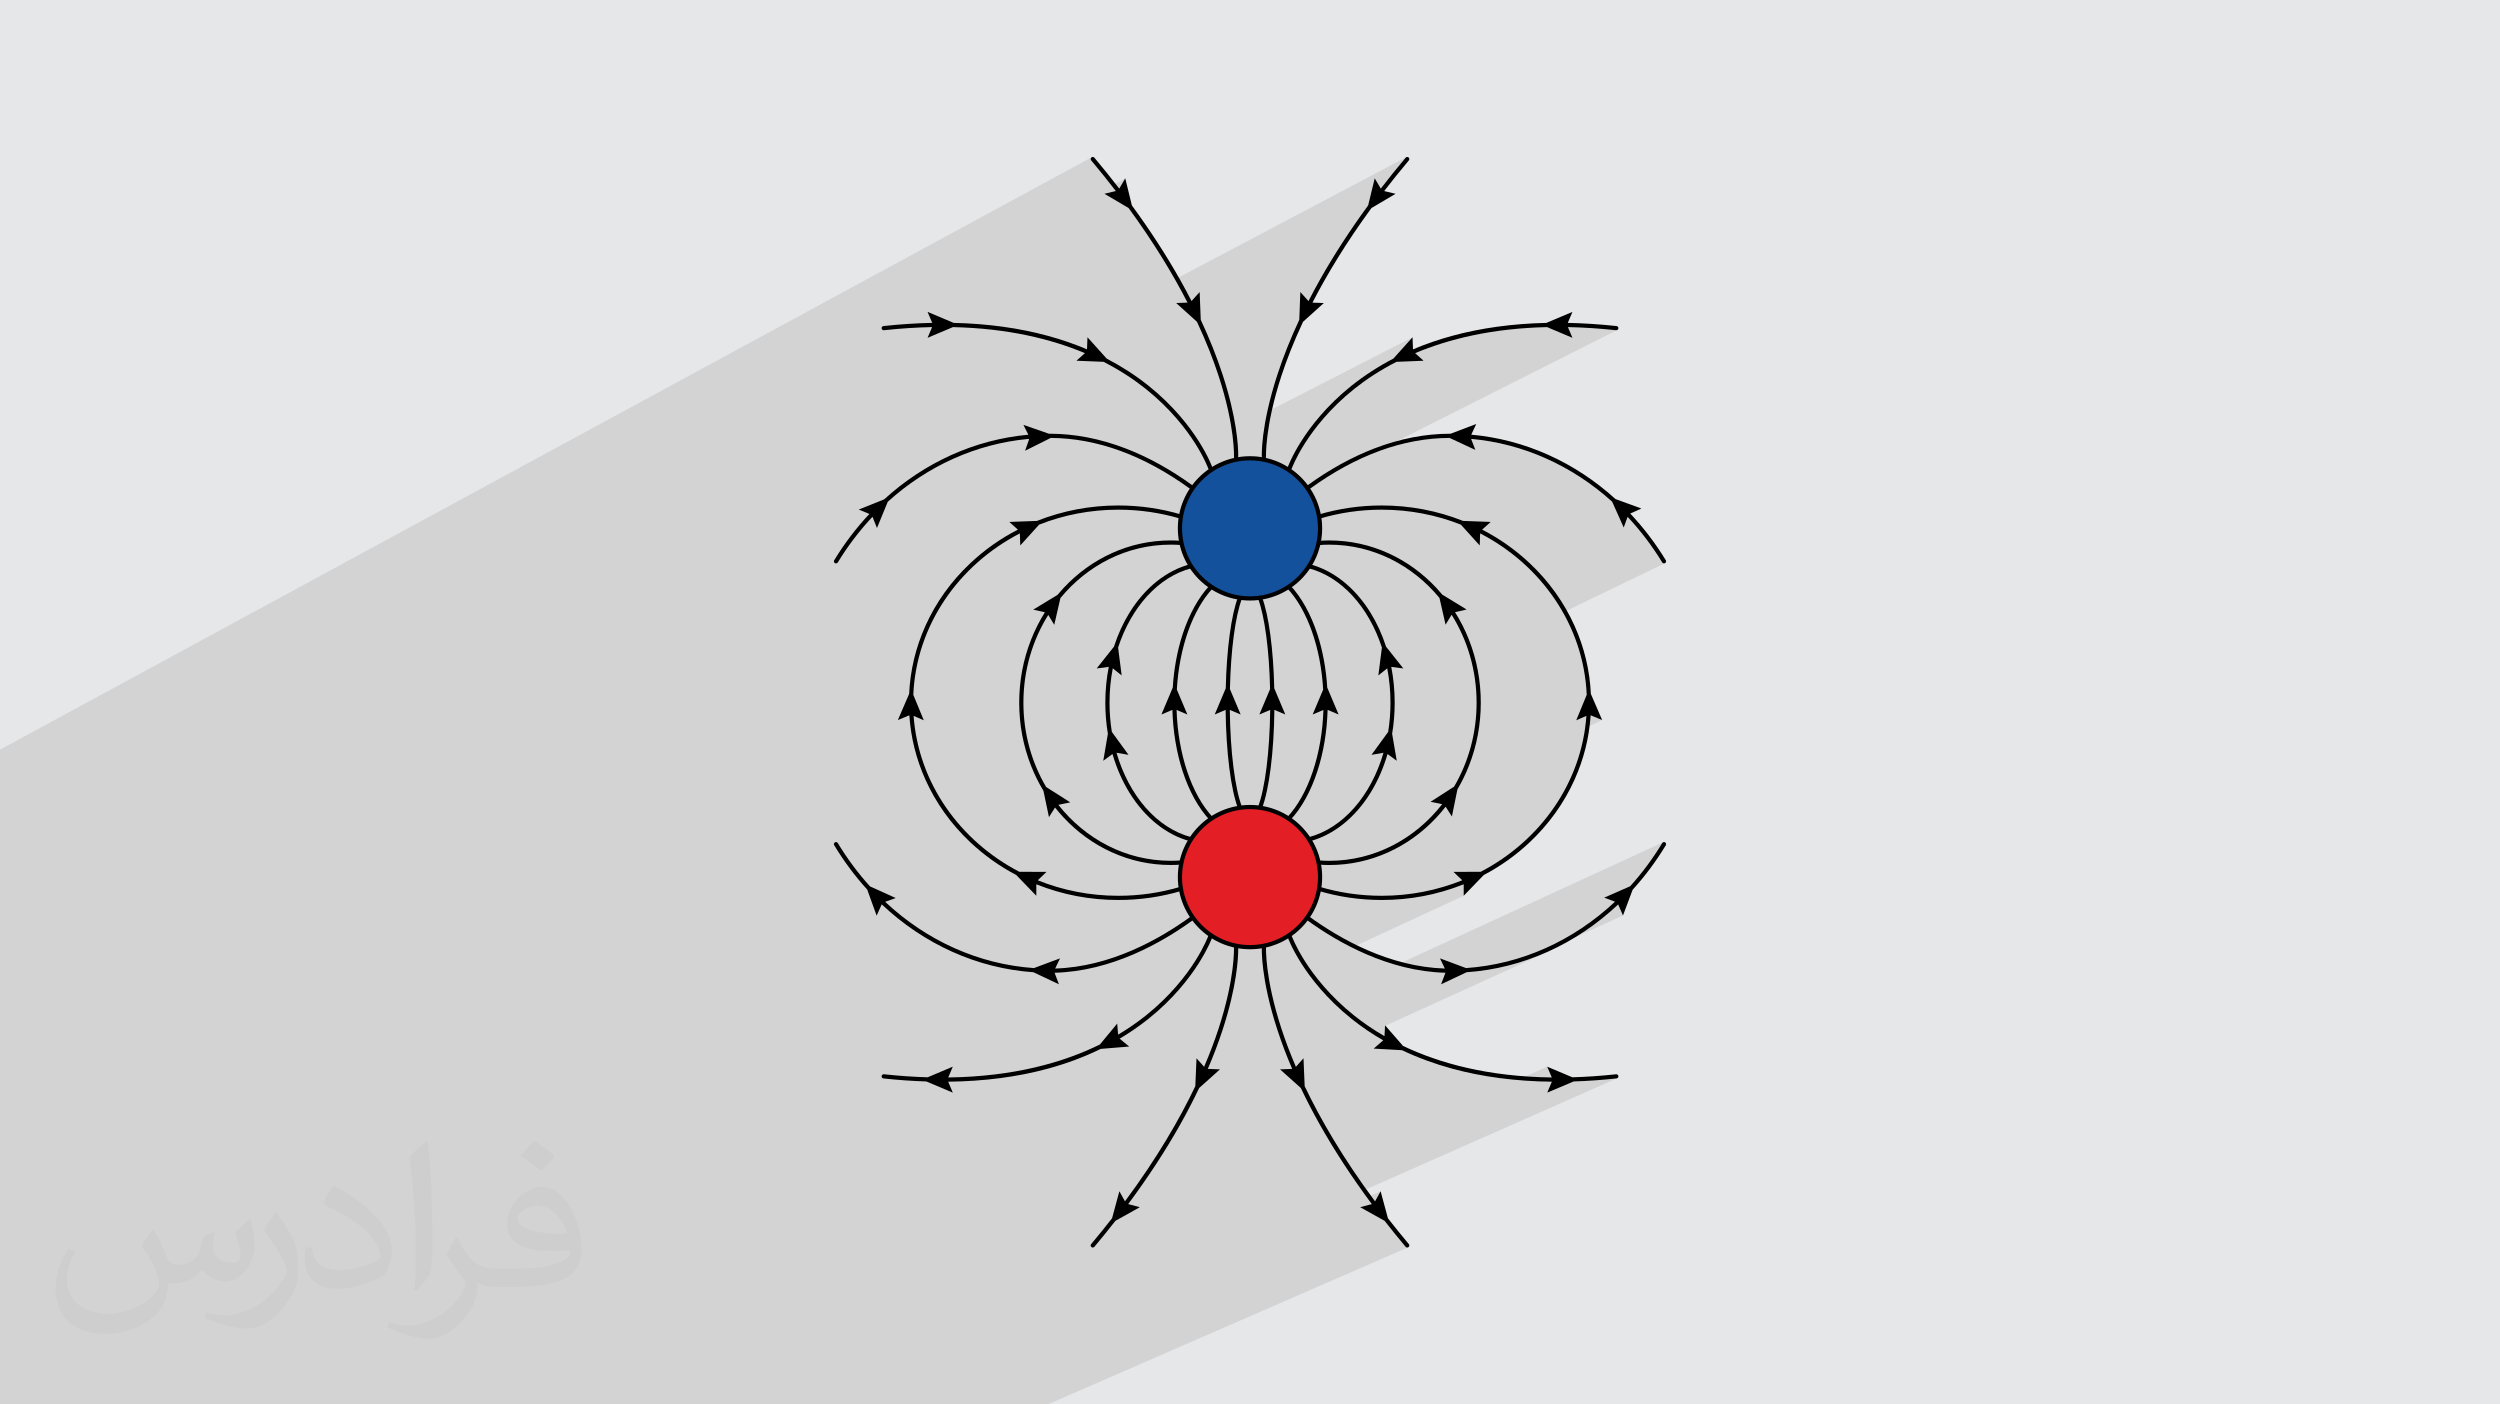 <?xml version="1.0" encoding="UTF-8"?>
<!DOCTYPE svg PUBLIC "-//W3C//DTD SVG 1.1//EN" "http://www.w3.org/Graphics/SVG/1.1/DTD/svg11.dtd">
<!-- Creator: CorelDRAW 2020 (64-Bit) -->
<svg xmlns="http://www.w3.org/2000/svg" xml:space="preserve" width="94.192mm" height="52.917mm" version="1.1" style="shape-rendering:geometricPrecision; text-rendering:geometricPrecision; image-rendering:optimizeQuality; fill-rule:evenodd; clip-rule:evenodd"
viewBox="0 0 9404.92 5283.66"
 xmlns:xlink="http://www.w3.org/1999/xlink"
 xmlns:xodm="http://www.corel.com/coreldraw/odm/2003">
 <defs>
  <style type="text/css">
   <![CDATA[
    .str0 {stroke:black;stroke-width:15.82;stroke-miterlimit:10}
    .fil5 {fill:#E31E24}
    .fil4 {fill:#14519D}
    .fil0 {fill:#E6E7E8}
    .fil3 {fill:black;fill-rule:nonzero}
    .fil2 {fill:#373435;fill-opacity:0.031}
    .fil1 {fill:#2B2A29;fill-opacity:0.102}
   ]]>
  </style>
 </defs>
 <g id="Layer_x0020_1">
  <polygon class="fil0" points="-0,0 9404.92,0 9404.92,5283.66 -0,5283.66 "/>
  <polygon class="fil1" points="-0,4862.01 -0,4852.38 -0,4843.84 -0,4836.54 -0,4834.07 -0,4810.24 -0,4792.29 -0,4790.75 -0,4761.99 -0,4753.25 -0,4729.64 -0,4720.82 -0,4700.36 -0,4693.08 -0,4658.36 -0,4635.04 -0,4618.13 -0,4617.74 -0,4608.34 -0,4608.04 -0,4603.94 -0,4598.76 -0,4596.87 -0,4595.92 -0,4590.42 -0,4586.61 -0,4584.23 -0,4575.55 -0,4572.87 -0,4569.13 -0,4565.6 -0,4563.5 -0,4554.43 -0,4542.66 -0,4526.36 -0,4524.44 -0,4516.12 -0,4513.2 -0,4511.24 -0,4478.83 -0,4478.34 -0,4470.35 -0,4450.8 -0,4439.79 -0,4435.14 -0,4430.68 -0,4427.07 -0,4424.19 -0,4417.83 -0,4408.5 -0,4404.99 -0,4390.41 -0,4390.22 -0,4388.3 -0,4383.55 -0,4367.66 -0,4358.67 -0,4348.01 -0,4334.26 -0,4323.73 -0,4317.12 -0,4311.29 -0,4310.05 -0,4308.16 -0,4308.11 -0,4303.87 -0,4295.85 -0,4294.71 -0,4292.72 -0,4289 -0,4275.19 -0,4262.92 -0,4259.79 -0,4251.34 -0,4238.35 -0,4235.93 -0,4227.83 -0,4225.36 -0,4220.33 -0,4218.63 -0,4214.23 -0,4205.93 -0,4203.76 -0,4202.41 -0,4185.83 -0,4149.46 -0,4148.27 -0,4147.59 -0,4137.16 -0,4127.54 -0,4123.7 -0,4119.38 -0,4100.59 -0,4099.54 -0,4092.29 -0,4092.23 -0,4090.98 -0,4089.54 -0,4088.71 -0,4083.31 -0,4066.46 -0,4050.23 -0,4050.22 -0,4047.33 -0,4031.3 -0,4017.44 -0,3993.11 -0,3990.47 -0,3979.26 -0,3975.4 -0,3973.61 -0,3958.91 -0,3917.54 -0,3885.48 -0,3786.34 -0,3752.31 -0,3748.35 -0,3740.57 -0,3737.01 -0,3703.94 -0,3703.29 -0,3702.25 -0,3701.54 -0,3693.89 -0,3669.25 -0,3666.71 -0,3655.2 -0,3652.42 -0,3649.5 -0,3642.77 -0,3639.73 -0,3615.88 -0,3609.85 -0,3605.19 -0,3598.73 -0,3582.37 -0,3567.93 -0,3537.86 -0,3488.54 -0,3486.63 -0,3485.69 -0,3479.07 -0,3475.08 -0,3472.41 -0,3467.84 -0,3465.87 -0,3445.27 -0,3425.48 -0,3400.62 -0,3386.3 -0,3385.71 -0,3146.13 -0,3136.26 -0,3107.63 -0,3093.28 -0,3060.4 -0,3046.65 -0,3029.08 -0,3018.28 -0,3013.13 -0,2979.48 -0,2977.42 -0,2967.99 -0,2953.59 -0,2829.96 -0,2820.32 -0,2820.16 4107.21,591.35 4105.88,592.25 4104.77,593.4 4103.93,594.71 4103.37,596.14 4103.1,597.63 4103.11,599.15 4103.42,600.65 4104.02,602.09 4104.93,603.42 4111.08,610.76 4117.18,618.07 4123.23,625.38 4129.23,632.67 4135.19,639.94 4141.1,647.19 4146.96,654.43 4152.78,661.64 4158.54,668.84 4164.28,676.02 4169.95,683.18 4175.58,690.31 4181.16,697.43 4181.97,698.47 4233.2,670.84 4210.55,709.46 4196.41,717.07 4197.65,718.68 4166.1,735.68 4245.58,782.56 4254.49,794.8 4263.26,806.97 4271.88,819.07 4280.37,831.11 4288.73,843.08 4296.95,854.99 4305.05,866.82 4313.01,878.58 4320.84,890.27 4328.55,901.89 4336.12,913.44 4343.56,924.92 4350.88,936.32 4358.08,947.66 4365.15,958.91 4372.1,970.09 4378.93,981.19 4385.63,992.23 4392.22,1003.18 4398.69,1014.06 4405.04,1024.86 4411.27,1035.58 4417.39,1046.23 4420.1,1050.98 5290.36,591.29 5289.05,592.14 5287.9,593.26 5281.83,600.51 5275.79,607.77 5269.77,615.03 5263.79,622.29 5257.84,629.55 5251.92,636.81 5246.03,644.06 5240.17,651.32 5234.34,658.59 5228.53,665.85 5222.76,673.12 5217.03,680.38 5211.32,687.65 5205.65,694.92 5200,702.19 5194.39,709.46 5157.58,728.84 5146.88,772.72 5134.1,790.3 5121.5,807.88 5109.1,825.45 5096.87,843.01 5084.84,860.57 5073.01,878.1 5061.37,895.63 5049.91,913.15 5038.66,930.64 5027.6,948.12 5016.73,965.59 5006.07,983.03 4995.6,1000.46 4985.33,1017.86 4975.27,1035.24 4965.4,1052.6 4959.79,1062.62 4954.24,1072.65 4948.76,1082.66 4943.35,1092.67 4937.99,1102.66 4932.71,1112.66 4927.5,1122.63 4922.36,1132.61 4889.87,1149.51 4887.78,1203.11 4881.73,1216.16 4875.8,1229.18 4869.99,1242.18 4864.31,1255.15 4858.74,1268.1 4853.31,1281.01 4847.99,1293.89 4842.81,1306.74 4837.75,1319.57 4832.8,1332.35 4827.99,1345.11 4823.31,1357.83 4818.75,1370.52 4814.32,1383.17 4810.02,1395.78 4805.84,1408.35 4794.61,1444.08 4784.89,1477.82 4776.57,1509.52 4769.55,1539.16 4767.49,1548.87 5313.91,1268.73 5241.75,1349.01 5231.21,1354.57 5220.77,1360.24 5210.41,1366.01 5200.16,1371.89 5189.99,1377.88 5179.92,1383.98 5169.95,1390.2 5160.07,1396.51 5150.29,1402.93 5140.61,1409.45 5131.02,1416.08 5121.54,1422.82 5112.15,1429.66 5102.86,1436.61 5096.6,1441.41 5253.47,1361.2 5260.45,1360.92 5323.6,1328.63 5335.61,1323.66 5347.83,1318.77 5360.27,1313.97 5372.94,1309.27 5385.81,1304.65 5398.9,1300.14 5412.2,1295.73 5425.73,1291.42 5439.47,1287.23 5453.45,1283.16 5467.65,1279.19 5482.07,1275.36 5496.73,1271.65 5511.61,1268.07 5526.71,1264.64 5542.06,1261.33 5557.63,1258.17 5573.43,1255.15 5589.48,1252.28 5605.75,1249.58 5622.28,1247.03 5639.03,1244.65 5656.03,1242.42 5673.26,1240.37 5690.74,1238.49 5708.48,1236.8 5726.44,1235.29 5744.66,1233.96 5763.13,1232.82 5781.85,1231.89 5800.82,1231.15 5820.04,1230.61 5862.72,1248.61 5898.37,1230.54 5909.14,1230.79 5920,1231.09 5930.92,1231.47 5941.91,1231.89 5952.99,1232.39 5964.12,1232.96 5975.34,1233.59 5986.63,1234.29 5997.99,1235.06 6009.43,1235.89 6020.94,1236.79 6032.53,1237.76 6044.19,1238.78 6055.92,1239.89 6067.73,1241.06 6079.62,1242.31 6081.21,1242.33 6082.74,1242.03 6084.15,1241.46 5159.72,1707.89 5174.44,1702.04 5190.88,1695.87 5207.34,1690.06 5223.78,1684.63 5240.23,1679.57 5256.66,1674.87 5273.1,1670.55 5289.53,1666.6 5305.96,1663.01 5322.37,1659.8 5338.79,1656.95 5355.18,1654.49 5371.58,1652.39 5387.95,1650.66 5404.32,1649.3 5420.67,1648.32 5437.02,1647.72 5453.34,1647.48 5499.03,1668.72 5534.28,1651.04 5552.64,1652.89 5570.94,1655.12 5589.16,1657.73 5607.29,1660.72 5625.33,1664.08 5643.3,1667.82 5661.16,1671.92 5678.93,1676.38 5696.6,1681.22 5714.15,1686.42 5731.59,1691.97 5748.93,1697.88 5766.14,1704.15 5783.22,1710.77 5800.18,1717.74 5817.01,1725.05 5833.7,1732.72 5850.25,1740.71 5866.66,1749.05 5882.91,1757.74 5899.01,1766.75 5914.96,1776.09 5930.74,1785.77 5946.36,1795.77 5961.8,1806.1 5977.07,1816.75 5992.16,1827.71 6007.08,1839.01 6021.79,1850.61 6036.32,1862.52 6050.66,1874.74 6064.79,1887.27 6093.41,1951.09 6132.85,1931.82 6174.93,1913.08 6094.09,1952.59 6096.26,1957.44 6122.95,1944.4 6131.94,1954.09 6140.82,1963.93 6149.6,1973.9 6158.27,1984.02 6166.82,1994.26 6175.26,2004.65 6183.59,2015.17 6191.81,2025.81 6199.89,2036.61 6207.87,2047.52 6215.73,2058.57 6223.47,2069.75 6231.08,2081.06 6238.58,2092.5 6245.93,2104.07 6253.17,2115.77 6254.14,2117.04 6255.31,2118.07 6256.63,2118.84 6258.07,2119.33 6259.56,2119.55 6261.09,2119.47 6262.6,2119.09 6264.05,2118.4 5879.92,2304.03 5887.27,2317.18 5898.06,2338.1 5908.16,2359.39 5917.54,2381.04 5926.2,2403.01 5934.12,2425.31 5941.28,2447.92 5947.67,2470.84 5953.28,2494.04 5958.1,2517.52 5962.1,2541.25 5965.28,2565.23 5967.63,2589.44 5969.11,2613.87 5929.68,2709.72 5967.97,2693.05 5967.47,2698.76 5984.02,2690.93 6027.29,2708.85 5963.08,2739.2 5962.98,2739.99 5959.31,2763.12 5954.85,2786 5949.65,2808.64 5943.71,2831.01 5937.03,2853.1 5929.64,2874.91 5921.55,2896.41 5912.75,2917.59 5903.28,2938.45 5893.14,2958.97 5882.35,2979.14 5870.92,2998.94 5858.86,3018.37 5846.19,3037.42 5832.92,3056.06 5819.05,3074.3 5804.61,3092.11 5789.61,3109.48 5774.06,3126.42 5757.97,3142.88 5741.36,3158.88 5724.23,3174.38 5706.61,3189.4 5688.5,3203.91 5669.92,3217.9 5650.87,3231.35 5631.38,3244.26 5611.46,3256.61 5591.12,3268.39 5570.37,3279.59 5389.65,3363.59 5392.68,3362.9 5411.59,3358.13 5430.39,3352.89 5449.06,3347.21 5467.6,3341.08 5486.01,3334.51 5504.29,3327.48 5504.55,3327.38 5504.8,3327.27 5505.06,3327.17 5505.32,3327.07 5505.56,3326.96 5505.82,3326.86 5506.07,3326.75 5506.33,3326.65 5506.41,3369.82 5085.98,3564.65 5092.11,3567.74 5108.15,3575.49 5124.46,3583.03 5141.06,3590.34 5157.92,3597.41 5175.05,3604.21 5192.41,3610.73 5210.03,3616.94 5227.89,3622.82 5245.96,3628.35 5253.03,3630.33 6256.6,3168.49 6255.28,3169.26 6254.11,3170.3 6253.15,3171.58 6246.4,3182.6 6239.53,3193.51 6232.55,3204.31 6225.48,3214.98 6218.29,3225.56 6210.99,3236.01 6203.59,3246.35 6196.08,3256.57 6188.47,3266.67 6180.76,3276.66 6172.94,3286.53 6165.04,3296.28 6157.03,3305.92 6148.93,3315.43 6140.73,3324.82 6132.44,3334.09 6036.96,3377.8 6075.46,3392.14 6060.69,3405.73 6045.7,3418.98 6038.92,3424.74 6087.48,3402.55 6105.59,3444.08 5722.95,3618.42 5730.12,3616.19 5748.82,3609.89 5767.37,3603.19 5785.79,3596.1 5804.06,3588.6 5822.18,3580.7 5210.4,3859.35 5208.32,3897.98 5190.48,3906.09 5195.63,3909.15 5203.49,3913.72 5167.61,3944.82 5274.14,3950.78 5285.24,3955.98 5296.43,3961.07 5307.71,3966.05 5319.1,3970.91 5330.57,3975.65 5342.13,3980.28 5353.78,3984.81 5365.54,3989.21 5377.37,3993.49 5389.3,3997.66 5401.32,4001.72 5413.42,4005.66 5425.63,4009.48 5437.91,4013.17 5450.28,4016.77 5462.74,4020.23 5473.5,4023.12 5484.33,4025.92 5495.21,4028.62 5506.16,4031.25 5517.19,4033.77 5528.27,4036.23 5539.41,4038.59 5550.63,4040.86 5561.9,4043.05 5573.23,4045.15 5584.63,4047.16 5596.09,4049.09 5607.61,4050.93 5619.19,4052.67 5630.85,4054.34 5642.55,4055.92 5654.32,4057.42 5666.15,4058.82 5678.03,4060.13 5689.99,4061.36 5702,4062.51 5707.91,4063.03 5820.53,4012.81 5837.77,4053.39 5803.54,4068.62 5812.74,4068.88 5825.33,4069.15 5837.98,4069.34 5820.53,4110.43 5920.01,4068.46 5929.86,4068.12 5939.74,4067.73 5949.65,4067.29 5959.6,4066.81 5969.57,4066.27 5979.58,4065.68 5989.62,4065.05 5999.69,4064.37 6009.78,4063.63 6019.91,4062.85 6030.07,4062.01 6040.26,4061.13 6050.47,4060.19 6060.72,4059.2 6071,4058.18 6081.3,4057.09 6082.77,4056.79 6084.12,4056.24 5124.88,4480.54 5133.28,4492.27 5142.05,4504.32 5193.88,4481.44 5172.81,4519.39 5157.93,4525.95 5160.76,4529.78 5124.55,4545.74 5208.71,4592.7 5218.31,4604.93 5228,4617.15 5237.76,4629.38 5247.62,4641.6 5257.56,4653.81 5267.59,4666.03 5277.7,4678.24 5287.9,4690.44 5289.05,4691.56 5290.36,4692.4 5291.78,4692.96 5293.27,4693.23 5294.78,4693.22 5296.28,4692.92 5297.71,4692.32 3940.91,5283.66 3927.23,5283.66 3634.62,5283.66 3450.73,5283.66 3439.64,5283.66 3434.09,5283.66 3377.31,5283.66 3309.19,5283.66 3308.35,5283.66 3181,5283.66 3176.4,5283.66 3105.82,5283.66 3071.95,5283.66 2970.36,5283.66 2794.06,5283.66 2783.49,5283.66 2758.47,5283.66 2650.72,5283.66 2625.26,5283.66 2624.17,5283.66 2535.72,5283.66 2434.72,5283.66 2330.27,5283.66 2267.46,5283.66 2218.55,5283.66 2188.16,5283.66 2160.38,5283.66 2088.72,5283.66 2085.8,5283.66 2083.33,5283.66 2078.96,5283.66 2068.27,5283.66 2049.67,5283.66 2048.35,5283.66 2046.67,5283.66 1968.96,5283.66 1960.93,5283.66 1957.9,5283.66 1937.36,5283.66 1912.54,5283.66 1888.59,5283.66 1880.42,5283.66 1873.91,5283.66 1870.19,5283.66 1854.66,5283.66 1762.39,5283.66 1761.19,5283.66 1739.69,5283.66 1670.32,5283.66 1663.33,5283.66 1660.41,5283.66 1525.36,5283.66 1376.62,5283.66 1344.65,5283.66 1321.05,5283.66 1292.19,5283.66 1291.95,5283.66 1262.75,5283.66 1262.31,5283.66 1258.48,5283.66 1257.9,5283.66 1226.7,5283.66 1226.2,5283.66 1226.01,5283.66 1215.83,5283.66 1169.83,5283.66 1166.94,5283.66 1129.34,5283.66 1127.52,5283.66 1078.8,5283.66 1075.76,5283.66 1071.76,5283.66 1063.44,5283.66 1062.4,5283.66 1053.38,5283.66 1022.39,5283.66 1009.88,5283.66 986.81,5283.66 984.76,5283.66 972.69,5283.66 967.95,5283.66 957.31,5283.66 937.75,5283.66 893.92,5283.66 845.13,5283.66 821.32,5283.66 821.07,5283.66 815.74,5283.66 803.18,5283.66 803.15,5283.66 795.46,5283.66 790.43,5283.66 773.02,5283.66 769.46,5283.66 761.06,5283.66 719.73,5283.66 710.73,5283.66 695.81,5283.66 695.06,5283.66 687.49,5283.66 674.61,5283.66 670.18,5283.66 654.91,5283.66 640.68,5283.66 640.65,5283.66 634.85,5283.66 632.13,5283.66 623.73,5283.66 593.26,5283.66 592.94,5283.66 585.21,5283.66 584.61,5283.66 580.38,5283.66 556.24,5283.66 537.45,5283.66 535.35,5283.66 509.05,5283.66 498.9,5283.66 496.17,5283.66 469.79,5283.66 458.52,5283.66 458.34,5283.66 438.94,5283.66 436.85,5283.66 430.44,5283.66 425.5,5283.66 421.47,5283.66 378.17,5283.66 377.99,5283.66 353.54,5283.66 314.77,5283.66 274.11,5283.66 244,5283.66 233.53,5283.66 227.76,5283.66 212.25,5283.66 198.88,5283.66 191.78,5283.66 190.68,5283.66 182.72,5283.66 156.5,5283.66 105.09,5283.66 82.91,5283.66 70.15,5283.66 65.06,5283.66 59.69,5283.66 57.39,5283.66 55.89,5283.66 45.3,5283.66 41.96,5283.66 3.09,5283.66 -0,5283.66 -0,5276.68 -0,5275.59 -0,5270.13 -0,5265.54 -0,5261.62 -0,5243.96 -0,5219.2 -0,5206.39 -0,5204.75 -0,5168.44 -0,5145.5 -0,5140 -0,5138.7 -0,5124.2 -0,5090.93 -0,5084.42 -0,5082.27 -0,5075.35 -0,5060.07 -0,5058.21 -0,5050.68 -0,5048.99 -0,5047.05 -0,5046.66 -0,5037.86 -0,5021.29 -0,5017.74 -0,5016.16 -0,5016.05 -0,5013.05 -0,5004.55 -0,4998.45 -0,4997.79 -0,4996.13 -0,4995.55 -0,4982.36 -0,4981.2 -0,4975.35 -0,4973.4 -0,4972.31 -0,4971.48 -0,4969.75 -0,4964.91 -0,4964.6 -0,4950.7 -0,4940.33 -0,4936.08 -0,4931.64 -0,4930.96 -0,4929.38 -0,4927.85 -0,4924.6 -0,4922.27 -0,4916.18 -0,4900.2 -0,4897.08 -0,4894.27 -0,4889.14 -0,4886.69 -0,4877.11 "/>
  <path class="fil2" d="M578.49 4627.69c17.95,27.21 29.6,53.36 40.96,82.43 8.45,16.91 12.93,48.09 52.57,48.09 11.61,0 28.28,-3.42 43.06,-11.61 16.63,-8.73 29.32,-21.94 35.94,-42l15.85 -53.36 38.57 -19.02 2.64 2.64c-5.27,20.09 -6.59,39.36 -6.59,54.43 0,44.63 38.57,61.56 69.22,61.56 17.95,0 34.09,-8.73 34.09,-25.11 0,-21.13 -8.98,-57.06 -20.62,-89.29 17.95,-17.95 35.94,-35.94 56.53,-50.47l3.17 1.6c8.98,38.04 14,75.56 14,100.66 0,24.57 -10.83,51.79 -19.81,69.49 -18.49,34.87 -51.25,62.62 -90.87,62.62 -30.1,0 -63.65,-15.07 -86.66,-43.06l-1.32 0c-21.66,26.96 -55.22,51.25 -108.86,51.25l-16.63 0c-2.64,35.41 -10.29,60.49 -21.94,82.95 -31.95,62.34 -126.81,106.47 -216.1,106.47 -124.17,0 -186.51,-71.59 -186.51,-166.96 0,-58.91 19.27,-113.6 48.88,-152.42l24.29 10.04c-18.49,35.41 -30.91,68.68 -30.91,101.45 0,89.29 72.66,131.83 156.4,131.83 77.68,0 173.83,-49.41 191.28,-106.72 -6.59,-62.62 -30.1,-91.93 -66.04,-148.99 10.83,-19.02 24.83,-38.04 42.28,-58.38l3.17 0 0 0 0 0 -0.02 -0.09zm1432.13 -336.04c26.15,16.39 51.79,35.66 76.87,57.85 -14,19.81 -31.45,37.79 -53.11,53.64 -25.11,-20.34 -50.19,-37.79 -75.84,-56.27 17.42,-19.55 34.62,-38.29 52.04,-55.22l0 0 0 0 0 0 0 0 0 0 0.03 0zm13.47 244.11c-42.28,0 -76.87,27.75 -76.87,48.34 0,44.13 84.53,57.85 185.72,57.31 -12.68,-51.79 -57.06,-105.68 -108.86,-105.68l0.01 0.03zm-94.86 236.19c54.96,0 103.04,-1.6 139.74,-10.83 40.96,-10.29 75.56,-30.91 75.56,-45.17 0,-3.7 0,-8.19 -1.32,-11.89 -22.98,2.11 -49.41,2.11 -72.38,2.11 -74.49,0 -131.55,-16.91 -154.02,-58.66 -5.55,-11.61 -9.51,-24.57 -9.51,-39.36 0,-40.43 17.42,-79.79 48.09,-107 25.61,-22.45 53.89,-36.44 82.67,-36.44 52.04,0 93.51,41.75 122.57,107.54 15.85,35.94 26.68,77.4 26.68,129.72 0,34.87 -9.51,64.19 -31.17,85.85 -40.43,39.11 -114.92,53.89 -229.04,53.89l-51.79 0 0 0 -13.47 0c-28.28,0 -48.62,-5.02 -64.72,-17.42l-2.64 0c0.79,6.59 1.32,12.93 1.32,19.02 0,25.61 -8.45,58.38 -25.61,84.53 -50.72,75.3 -105.68,108.04 -153.24,108.04 -48.09,0 -107,-18.49 -160.11,-42.54l9.51 -18.49c17.17,7.13 40.96,11.89 73.7,11.89 85.85,0 198.66,-82.43 212.66,-163 -3.17,-6.59 -8.98,-15.32 -17.17,-24.57 -25.11,-29.85 -40.96,-54.68 -55.75,-80.83 12.68,-25.11 24.29,-45.17 35.13,-63.4l4.49 -0.53c36.72,74.77 69.99,117.55 144.23,117.55l11.61 0 0 0 53.89 0 0 0 0 0 0 0 0 0 0 0 0.09 0.01zm-371.98 79c6.34,-34.34 6.87,-72.91 6.87,-108.86l0 -53.36c0,-99.6 -12.68,-244.36 -22.98,-338.68 17.95,-19.27 43.06,-42 62.87,-57.31l5.81 1.6c13.47,118.62 16.63,256 16.63,383.06 0,33.3 -1.32,65.79 -4.49,89.55 -1.85,30.1 -19.27,52.83 -56.53,87.7l-8.19 -3.7zm-382.8 -157.19c1.85,46.77 24.83,83.49 105.15,83.49 49.93,0 92.19,-12.93 138.96,-35.13 8.45,-3.7 12.93,-8.73 12.93,-12.93 0,-29.32 -22.45,-68.15 -60.23,-103.55 -36.72,-33.3 -85.34,-62.62 -130.76,-82.18 -15.6,-6.59 -20.62,-13.47 -20.62,-20.09 0,-13.47 17.95,-41.75 32.77,-62.09l5.02 -0.53c52.04,27.21 110.17,67.64 153.24,112.53 39.11,41.47 63.4,83.49 63.4,129.19 0,33.81 -10.29,65.51 -26.96,95.11 -57.06,28.79 -117.83,50.72 -178.06,50.72 -73.17,0 -123.1,-34.34 -123.1,-114.92 0,-8.73 0,-22.19 3.17,-39.64l25.11 0 0 0 0 0 0 0 0 0 0 0 -0.02 0zm-132.37 -132.9l45.45 73.45c16.63,27.21 32.23,56.81 32.23,103.55l0 59.7c0,48.34 -30.91,100.13 -80.83,151.38 -39.11,34.62 -73.7,49.41 -105.68,49.41 -47.55,0 -101.98,-14.79 -164.85,-41.75l7.13 -18.49c19.81,5.27 42.79,9.77 71.06,9.77 90.36,-0.53 182.8,-66.57 225.08,-147.15 5.02,-9.26 6.87,-17.95 6.87,-24.04 0,-9.26 -5.02,-19.55 -8.98,-28.79 -22.98,-43.31 -48.62,-82.95 -76.87,-119.68 14.79,-23.25 29.6,-45.7 45.7,-67.9l3.7 0.53 0 0 0 0 0 0 0 0 0 0 -0.02 0.01z"/>
  <g id="_1925514832256">
   <path class="fil3" d="M4657.6 2245.81c-25.89,67.91 -43,196.55 -46.41,343.68l-41.53 98.42 41.06 -17.45c1.79,158.41 19.41,298.93 46.88,371.05 1.55,4.08 6.11,6.12 10.19,4.57 4.08,-1.56 6.13,-6.12 4.57,-10.2 -26.83,-70.47 -44.05,-208.78 -45.84,-365.28l40.76 17.31 -40.34 -95.62c3.2,-146.39 19.99,-274.1 45.42,-340.86 0.36,-0.92 0.53,-1.87 0.53,-2.81 0,-3.19 -1.95,-6.19 -5.1,-7.39 -4.08,-1.56 -8.65,0.49 -10.19,4.57z"/>
   <path class="fil3" d="M4564.76 3079.89c0,-1.94 -0.7,-3.87 -2.14,-5.4 -80.01,-85.23 -131.26,-238.14 -136.33,-403.77l40.49 17.19 -39.53 -93.68c8.8,-156.93 58.98,-300.03 135.37,-381.41 3,-3.18 2.84,-8.19 -0.36,-11.17 -3.19,-3 -8.18,-2.84 -11.17,0.36 -42.35,45.09 -77.74,108.99 -102.38,184.78 -19.94,61.32 -32.46,129.54 -36.86,199.96l-42.68 101.17 41.3 -17.54c2.37,81.04 15.47,160.1 38.24,230.16 24.64,75.78 60.06,139.68 102.39,184.78 3,3.19 8.01,3.34 11.18,0.36 1.66,-1.56 2.49,-3.66 2.49,-5.78z"/>
   <path class="fil3" d="M4842.32 2212.83c76.39,81.39 126.58,224.48 135.36,381.41l-39.51 93.68 40.47 -17.19c-5.06,165.63 -56.31,318.55 -136.32,403.78 -3,3.18 -2.84,8.18 0.36,11.17 3.18,3 8.18,2.84 11.17,-0.36 42.35,-45.09 77.75,-109 102.38,-184.78 22.79,-70.05 35.89,-149.11 38.25,-230.15l41.29 17.53 -42.68 -101.16c-4.4,-70.41 -16.9,-138.64 -36.86,-199.97 -24.63,-75.78 -60.04,-139.68 -102.38,-184.78 -2.99,-3.2 -8,-3.34 -11.17,-0.36 -3.19,3 -3.34,7.99 -0.36,11.17z"/>
   <path class="fil3" d="M4793.74 2589.5c-3.39,-147.13 -20.53,-275.76 -46.4,-343.68 -1.56,-4.08 -6.13,-6.13 -10.2,-4.57 -4.08,1.56 -6.14,6.13 -4.57,10.2 25.42,66.75 42.23,194.47 45.43,340.85l-40.34 95.62 40.74 -17.31c-1.78,156.49 -18.99,294.81 -45.83,365.28 -1.55,4.09 0.49,8.65 4.57,10.2 4.07,1.56 8.65,-0.49 10.2,-4.57 27.47,-72.12 45.07,-212.63 46.88,-371.04l41.04 17.44 -41.52 -98.42z"/>
   <path class="fil3" d="M4502.88 1210.43c36.12,77.03 62.12,144.79 80.81,201.67 63.49,193.43 58.52,306.86 58.47,307.95 -0.2,4.39 3.13,8.08 7.47,8.31 4.36,0.23 8.1,-3.14 8.32,-7.5 0.04,-0.68 0.19,-3.85 0.19,-9.39 0,-31.11 -4.61,-136.93 -59.06,-303.16 -21.91,-66.92 -49.33,-135.57 -81.92,-205.21l-4.07 -104.55 -30.51 34.02c-13.62,-26.55 -27.98,-53.23 -43.03,-79.98 -52.07,-92.49 -112.8,-186.12 -181.48,-279.88l-24.86 -101.88 -22.66 38.61c-29.85,-38.77 -61.04,-77.55 -93.51,-116.23 -2.82,-3.32 -7.81,-3.78 -11.15,-0.97 -3.33,2.82 -3.77,7.8 -0.96,11.16 32.92,39.19 63.78,77.65 92.72,115.27l-42.82 10.34 90.75 53.53c95.71,130.91 167.72,250.57 221.87,355.84l-42.76 1.56 78.18 70.47z"/>
   <path class="fil3" d="M4492.08 3458.4c2.12,-1.54 3.25,-3.93 3.25,-6.38 0,-1.62 -0.5,-3.26 -1.53,-4.66 -2.58,-3.53 -7.52,-4.29 -11.05,-1.71 -119.96,87.64 -304.92,191.59 -513.21,197.94l18.21 -38.28 -98.01 36.54c-207.87,-14.29 -403.54,-102.75 -559.77,-249.27l39.62 -14.19 -96.7 -43.87c-44.63,-49.24 -85.25,-103.69 -121.09,-162.95 -2.27,-3.74 -7.15,-4.93 -10.86,-2.68 -3.75,2.25 -4.95,7.11 -2.69,10.85 36.73,60.73 78.43,116.51 124.25,166.88l35.39 98 19.14 -42.5c159.02,150.02 358.63,240.68 570.85,255.45l95.76 45.24 -16.29 -43.34c213.42,-5.67 402.43,-111.71 524.75,-201.08z"/>
   <path class="fil3" d="M3151.76 2115.76c38.35,-62.86 82.18,-120.27 130.52,-171.69l16.85 42.23 40.59 -98.64c149.1,-134.97 332.93,-218.21 528.48,-236.39 0.96,0.65 2.1,1.01 3.31,1.07l-15.2 43.37 96.44 -48.23c173.71,0.81 349.97,65.07 524.02,191.14 3.52,2.58 8.47,1.78 11.02,-1.77 1.02,-1.4 1.51,-3.02 1.51,-4.62 0,-2.45 -1.14,-4.86 -3.27,-6.42 -82.3,-59.6 -166.84,-106.27 -251.31,-138.77 -95.62,-36.74 -191.59,-55.41 -285.25,-55.41 -1.18,0 -2.35,0.03 -3.52,0.03l-95.94 -33.37 18.64 37.02c-200.92,18.24 -389.68,103.95 -542.3,243.1l-95.95 38.56 40.17 16.43c-49,52.17 -93.47,110.38 -132.31,174.12 -2.3,3.73 -1.1,8.6 2.63,10.87 3.71,2.27 8.6,1.1 10.86,-2.64z"/>
   <path class="fil3" d="M4478.56 3165.04c4.21,1.1 8.54,-1.44 9.64,-5.66 0.17,-0.66 0.26,-1.34 0.26,-2 0,-3.51 -2.38,-6.72 -5.93,-7.64 -130.96,-34 -235.61,-157.33 -282.22,-317.91l45.19 7.84 -62.75 -86.2c-5.72,-35.51 -8.76,-72.27 -8.76,-109.83 0,-44.52 4.25,-87.94 12.23,-129.48l33.46 26.7 -13.43 -104.77c49.19,-151.05 150.62,-265.9 276.26,-298.53 4.23,-1.09 6.76,-5.41 5.66,-9.64 -1.09,-4.22 -5.41,-6.77 -9.64,-5.66 -89.33,23.19 -170.71,87.92 -229.12,182.22 -24.18,39.03 -43.9,82.12 -58.8,128.36l-64.96 81.83 45.44 -5.93c-8.57,43.81 -12.92,89.01 -12.92,134.91 0,39.62 3.24,78.69 9.62,116.81l-17.33 101.48 34.66 -25.36c15.41,53.06 37.02,102.22 64.3,146.27 58.42,94.3 139.79,159.01 229.14,182.2z"/>
   <path class="fil3" d="M4182.1 2081.23c-67.88,30.78 -128.82,74.85 -181.15,130.94 -7.82,8.39 -15.36,17 -22.67,25.79l-91.3 55.49 43.82 9.97c-20.26,32.28 -37.59,66.61 -51.87,102.77 -29.67,75.23 -44.71,155.11 -44.71,237.44 0,82.36 15.05,162.25 44.71,237.46 13,32.94 28.57,64.34 46.54,94.08l20.69 98.9 22.86 -36.16c10.13,12.81 20.76,25.22 31.93,37.2 52.32,56.1 113.27,100.16 181.15,130.94 70.3,31.89 145.01,48.05 222,48.05 13.67,0 27.51,-0.53 41.16,-1.57 4.35,-0.34 7.6,-4.13 7.28,-8.5 -0.34,-4.35 -4.13,-7.61 -8.49,-7.27 -13.24,1.01 -26.68,1.52 -39.95,1.52 -169.18,0 -320.88,-81.8 -422.6,-210.49l44.92 -9.28 -90.81 -57.71c-54.17,-91.85 -85.57,-200.65 -85.57,-317.18 0,-122.12 34.49,-235.75 93.55,-330.3l22.51 37.25 23.21 -100.78c101.59,-123.1 249.89,-200.84 414.79,-200.84 13.27,0 26.71,0.53 39.95,1.55 4.35,0.33 8.15,-2.93 8.49,-7.29 0.02,-0.2 0.02,-0.41 0.02,-0.61 0,-4.09 -3.16,-7.57 -7.3,-7.88 -13.65,-1.05 -27.5,-1.59 -41.16,-1.59 -76.99,0 -151.7,16.18 -222,48.07z"/>
   <path class="fil3" d="M3942.2 4020.22c70.49,-19.23 136.85,-44.08 198.67,-74.33l107.22 -8.82 -36.01 -29.59c38.13,-22.62 74.27,-47.51 108.27,-74.65 94.69,-75.61 154.9,-154.93 188.73,-208.12 36.79,-57.87 50.96,-97.36 51.55,-99.01 0.3,-0.89 0.45,-1.77 0.45,-2.66 0,-3.24 -2.03,-6.29 -5.27,-7.44 -4.11,-1.47 -8.63,0.7 -10.09,4.8 -0.13,0.4 -14.37,39.95 -50.44,96.55 -33.28,52.19 -92.48,129.97 -185.57,204.13 -29.78,23.72 -64.12,47.88 -103.48,71.22l-3.32 -41.77 -65.04 78.75c-137.28,67.53 -323.49,120.96 -570.69,124.07l17.23 -40.58 -94.64 39.92c-52.27,-1.51 -107.03,-5.19 -164.43,-11.37 -4.37,-0.47 -8.25,2.68 -8.74,7.02 -0.45,4.34 2.69,8.24 7.02,8.71 55.08,5.92 108.85,9.7 161.32,11.37l99.47 41.97 -17.46 -41.1c135.26,-1.51 260.85,-17.88 375.26,-49.1z"/>
   <path class="fil3" d="M4117.04 4690.43c27.32,-32.54 53.72,-65.13 79.18,-97.75l91.8 -51.2 -43.83 -11.71c74.4,-100.05 139.8,-200.02 195.35,-298.69 26.12,-46.39 50.07,-92.53 71.83,-138.24l78.12 -69.96 -45.64 -1.81c21.14,-49.28 39.58,-97.93 55.24,-145.73 54.44,-166.25 59.05,-272.07 59.05,-303.14 0,-5.53 -0.15,-8.71 -0.19,-9.41 -0.22,-4.36 -3.93,-7.72 -8.3,-7.49 -4.36,0.22 -7.69,3.92 -7.49,8.31 0.05,1.12 5.02,114.52 -58.47,307.94 -13.67,41.64 -31.26,89.08 -53.87,141.72l-28.57 -32.08 -4.43 104.87c-58.87,123.41 -143.4,269.86 -264.71,433.32l-21.05 -37.96 -27.43 101.65c-24.84,31.83 -51.05,64.24 -78.71,97.2 -2.82,3.34 -2.38,8.33 0.96,11.13 3.34,2.82 8.34,2.38 11.15,-0.97z"/>
   <path class="fil3" d="M4545.72 1763.23c1.47,4.1 5.98,6.27 10.09,4.81 3.25,-1.16 5.27,-4.2 5.27,-7.44 0,-0.9 -0.15,-1.78 -0.45,-2.65 -0.59,-1.65 -14.76,-41.14 -51.55,-99 -33.84,-53.23 -94.05,-132.53 -188.73,-208.14 -48.2,-38.48 -100.71,-72.44 -157.17,-101.81l-72.15 -80.28 -1.73 45.51c-46.74,-19.86 -95.81,-36.8 -147.1,-50.81 -108.57,-29.59 -227.17,-45.86 -354.54,-48.74l-98.22 -41.43 17.58 41.37c-59.43,1.23 -120.6,5.2 -183.4,11.96 -4.33,0.45 -7.47,4.36 -7.02,8.7 0.49,4.33 4.36,7.47 8.74,7.02 63.57,-6.86 123.94,-10.63 181.24,-11.8l-17.13 40.36 95.46 -40.26c206.38,4.65 369.43,44.59 496.44,97.99l-31.82 28.46 101.96 4.1c63.06,32.22 115.4,67.28 158.24,101.4 93.09,74.16 152.29,151.94 185.57,204.13 35.99,56.43 50.23,95.92 50.44,96.54z"/>
   <path class="fil3" d="M3823.26 3291.87l75.27 77.93 0.08 -43.15c0.68,0.28 1.36,0.55 2.04,0.83 97.08,38.65 200.21,58.25 306.48,58.25 81.11,0 161.09,-11.56 237.74,-34.37 4.17,-1.26 6.56,-5.66 5.32,-9.85 -1.25,-4.18 -5.65,-6.57 -9.85,-5.33 -75.18,22.39 -153.64,33.73 -233.22,33.73 -107.53,0 -209.99,-20.8 -303.08,-58.33l32.82 -31.53 -102.3 -0.47c-223.49,-116.34 -379.51,-333.93 -397.62,-586.54l38.31 16.67 -39.44 -95.85c11.28,-261.73 170.49,-488.19 400.9,-607.24l1.55 45.36 70.85 -78.27c91.74,-36.26 192.43,-56.31 298,-56.31 79.58,0 158.04,11.35 233.22,33.74 4.19,1.24 8.6,-1.15 9.85,-5.32 0.23,-0.75 0.33,-1.52 0.33,-2.27 0,-3.4 -2.23,-6.55 -5.65,-7.58 -76.65,-22.82 -156.63,-34.39 -237.74,-34.39 -106.13,0 -209.09,19.56 -306.05,58.09l-104.01 3.82 32.09 28.91c-65.49,33.73 -125.44,76.05 -178.89,126.37 -72.38,68.14 -129.22,147.5 -168.92,235.88 -36.59,81.44 -57.12,167.4 -61.21,255.95l-42.48 98.24 43.26 -17.92c5.53,83.55 25.79,164.67 60.42,241.75 39.7,88.38 96.54,167.73 168.92,235.87 51.84,48.81 109.8,90.09 173,123.32z"/>
   <path class="fil3" d="M6253.15 3171.58c-35.73,59.08 -76.23,113.39 -120.72,162.51l-97.73 42.87 40.76 15.19c-156.31,146.8 -352.17,235.42 -560.27,249.72l-98 -36.54 18.21 38.29c-208.29,-6.36 -393.24,-110.31 -513.21,-197.95 -3.53,-2.59 -8.48,-1.82 -11.05,1.71 -2.58,3.53 -1.81,8.48 1.73,11.04 122.29,89.37 311.32,195.4 524.75,201.08l-16.31 43.35 95.76 -45.25c212.04,-14.77 411.48,-105.28 570.43,-255.04l18.1 41.53 36.35 -96.89c46.03,-50.49 87.89,-106.47 124.75,-167.43 0.77,-1.27 1.14,-2.69 1.14,-4.08 0,-2.67 -1.36,-5.28 -3.81,-6.77 -3.74,-2.26 -8.61,-1.07 -10.86,2.68z"/>
   <path class="fil3" d="M4926.38 3165.06c89.33,-23.19 170.72,-87.91 229.14,-182.21 27.28,-44.04 48.88,-93.21 64.3,-146.26l34.66 25.35 -17.33 -101.48c6.38,-38.11 9.6,-77.19 9.6,-116.8 0,-45.91 -4.33,-91.09 -12.9,-134.92l45.42 5.93 -64.95 -81.83c-14.91,-46.23 -34.61,-89.31 -58.79,-128.36 -58.42,-94.31 -139.79,-159.03 -229.13,-182.22 -4.23,-1.11 -8.54,1.44 -9.65,5.67 -1.1,4.22 1.45,8.54 5.66,9.63 125.65,32.64 227.08,147.48 276.27,298.54l-13.43 104.77 33.47 -26.7c7.97,41.54 12.21,84.95 12.21,129.48 0,37.55 -3.02,74.33 -8.74,109.83l-62.75 86.19 45.19 -7.83c-46.62,160.57 -151.27,283.9 -282.24,317.9 -4.21,1.1 -6.76,5.42 -5.65,9.64 1.09,4.23 5.4,6.76 9.64,5.67z"/>
   <path class="fil3" d="M5482.74 2969.69c16.59,-28.1 31.05,-57.66 43.25,-88.58 29.67,-75.22 44.7,-155.11 44.7,-237.46 0,-82.35 -15.04,-162.22 -44.7,-237.45 -14.35,-36.37 -31.8,-70.88 -52.21,-103.32l43.64 -9.83 -91.41 -55.85c-7.11,-8.53 -14.44,-16.88 -22.03,-25.02 -52.34,-56.11 -113.28,-100.16 -181.15,-130.95 -70.31,-31.89 -145.01,-48.06 -222.01,-48.06 -13.67,0 -27.51,0.54 -41.16,1.58 -4.35,0.34 -7.61,4.14 -7.28,8.49 0.33,4.36 4.14,7.62 8.49,7.29 13.25,-1.02 26.69,-1.55 39.95,-1.55 164.7,0 312.83,77.53 414.4,200.37l22.94 100.67 22.73 -37.39c59.33,94.68 93.99,208.59 93.99,331.03 0,115.9 -31.04,224.16 -84.69,315.71l-88.76 57.02 44 8.87c-101.72,130.16 -254.3,213.06 -424.61,213.06 -13.26,0 -26.7,-0.52 -39.95,-1.53 -4.34,-0.33 -8.16,2.93 -8.49,7.29 -0.33,4.34 2.93,8.14 7.28,8.48 13.65,1.05 27.5,1.58 41.16,1.58 77,0 151.7,-16.16 222.01,-48.06 67.87,-30.78 128.8,-74.84 181.15,-130.94 12.09,-12.98 23.57,-26.46 34.46,-40.41l23.52 36.82 20.77 -101.86z"/>
   <path class="fil3" d="M5575.79 1992.4l32.09 -28.9 -104.01 -3.82c-96.95,-38.54 -199.94,-58.1 -306.07,-58.1 -81.11,0 -161.08,11.57 -237.72,34.39 -4.19,1.26 -6.57,5.65 -5.33,9.85 1.26,4.18 5.66,6.56 9.84,5.32 75.19,-22.39 153.65,-33.74 233.22,-33.74 105.57,0 206.26,20.06 298.01,56.31l70.85 78.26 1.55 -45.35c230.4,119.05 389.62,345.52 400.9,607.25l-39.43 95.84 38.29 -16.66c-18.1,252.6 -174.12,470.2 -397.61,586.54l-102.3 0.46 32.82 31.53c-93.1,37.53 -195.55,58.33 -303.09,58.33 -79.56,0 -158.03,-11.34 -233.22,-33.72 -4.17,-1.25 -8.58,1.15 -9.84,5.32 -1.24,4.19 1.15,8.6 5.33,9.84 76.64,22.83 156.63,34.38 237.72,34.38 106.29,0 209.4,-19.59 306.49,-58.25 0.69,-0.28 1.36,-0.55 2.05,-0.83l0.08 43.16 75.27 -77.94c63.19,-33.23 121.16,-74.52 172.98,-123.31 72.4,-68.15 129.22,-147.51 168.93,-235.89 34.64,-77.07 54.89,-158.19 60.43,-241.74l43.26 17.92 -42.49 -98.23c-4.09,-88.57 -24.61,-174.52 -61.21,-255.96 -39.71,-88.38 -96.53,-167.75 -168.93,-235.88 -53.44,-50.31 -113.39,-92.63 -178.87,-126.37z"/>
   <path class="fil3" d="M4859.2 3520.44c-1.45,-4.11 -5.97,-6.27 -10.08,-4.81 -4.12,1.45 -6.28,5.97 -4.81,10.09 0.59,1.65 14.75,41.15 51.54,99.02 33.84,53.2 94.06,132.51 188.73,208.11 37.13,29.66 76.83,56.62 118.91,80.87l-35.89 31.09 106.53 5.96c58.95,28.05 121.92,51.27 188.6,69.45 114.42,31.21 240,47.59 375.24,49.11l-17.45 41.09 99.48 -41.97c52.46,-1.68 106.25,-5.45 161.3,-11.37 4.06,-0.44 7.07,-3.86 7.07,-7.85 0,-0.29 -0.02,-0.57 -0.04,-0.86 -0.48,-4.34 -4.38,-7.48 -8.72,-7.02 -57.4,6.18 -112.18,9.88 -164.44,11.38l-94.65 -39.93 17.24 40.58c-240.73,-3.04 -423.61,-53.78 -559.8,-118.79l-67.45 -77.45 -2.2 40.83c-43.39,-25.07 -80.92,-51.22 -113.1,-76.86 -93.08,-74.16 -152.28,-151.94 -185.56,-204.13 -36.09,-56.59 -50.31,-96.15 -50.46,-96.54z"/>
   <path class="fil3" d="M5287.9 593.26c-32.47,38.68 -63.66,77.42 -93.52,116.19l-22.66 -38.61 -24.85 101.88c-68.68,93.79 -129.4,187.39 -181.48,279.88 -15.07,26.75 -29.42,53.43 -43.04,80.01l-30.5 -34.05 -4.07 104.55c-32.6,69.66 -60.02,138.29 -81.94,205.24 -64.14,195.86 -59.11,307.88 -58.86,312.55 0.23,4.36 3.94,7.7 8.31,7.47 4.36,-0.23 7.68,-3.91 7.49,-8.31 -0.07,-1.1 -5.13,-113.72 58.1,-306.8 18.73,-57.2 44.83,-125.32 81.16,-202.83l78.2 -70.44 -42.78 -1.59c54.19,-105.3 126.2,-224.93 221.89,-355.81l90.75 -53.56 -42.83 -10.31c28.95,-37.61 59.8,-76.06 92.73,-115.3 1.24,-1.49 1.85,-3.3 1.85,-5.08 0,-2.27 -0.95,-4.49 -2.83,-6.08 -3.34,-2.78 -8.33,-2.36 -11.13,1.01z"/>
   <path class="fil3" d="M5455.43 1631.66c-93.65,0 -189.61,18.63 -285.24,55.41 -84.47,32.47 -169.02,79.17 -251.31,138.75 -3.53,2.58 -4.32,7.52 -1.77,11.05 2.57,3.54 7.51,4.33 11.04,1.76 174.43,-126.34 351.11,-190.63 525.18,-191.15l96.82 45.02 -15.89 -41.46c196.27,17.68 380.83,100.94 530.51,236.23l43.61 97.22 14.55 -40.1c48.24,51.35 91.96,108.65 130.22,171.37 2.28,3.73 7.14,4.9 10.87,2.64 2.44,-1.49 3.78,-4.09 3.78,-6.76 0,-1.41 -0.37,-2.82 -1.17,-4.11 -39.25,-64.37 -84.19,-123.12 -133.82,-175.71l42.09 -18.73 -97.5 -35.68c-152.77,-138.89 -341.62,-224.3 -542.58,-242.22l18.83 -40.23 -96.6 36.7c-0.54,0 -1.09,0 -1.65,0z"/>
   <path class="fil3" d="M4908.1 4086.06l-4.41 -104.87 -28.59 32.08c-22.59,-52.63 -40.18,-100.08 -53.85,-141.72 -63.49,-193.43 -58.53,-306.82 -58.47,-307.94 0.19,-4.37 -3.13,-8.08 -7.49,-8.31 -4.36,-0.22 -8.08,3.13 -8.31,7.49 -0.25,4.66 -5.28,116.66 58.86,312.56 15.66,47.79 34.11,96.44 55.25,145.72l-45.67 1.82 78.14 69.95c21.76,45.72 45.72,91.86 71.84,138.24 55.55,98.67 120.96,198.64 195.35,298.7l-43.83 11.7 91.79 51.21c25.47,32.61 51.87,65.21 79.19,97.74 2.81,3.34 7.79,3.78 11.13,0.98 1.88,-1.57 2.83,-3.81 2.83,-6.07 0,-1.79 -0.61,-3.59 -1.85,-5.07 -27.68,-32.96 -53.88,-65.37 -78.72,-97.2l-27.42 -101.64 -21.07 37.95c-121.3,-163.46 -205.84,-309.91 -264.71,-433.32z"/>
   <path class="fil3" d="M5462.74 1263.46c-51.28,13.98 -100.36,30.95 -147.12,50.78l-1.72 -45.51 -72.15 80.28c-56.46,29.37 -108.97,63.35 -157.17,101.81 -94.68,75.62 -154.9,154.95 -188.73,208.14 -36.79,57.86 -50.95,97.35 -51.54,99 -1.47,4.13 0.69,8.64 4.8,10.08 4.12,1.49 8.64,-0.68 10.09,-4.78 0.15,-0.42 14.38,-39.97 50.46,-96.57 33.28,-52.16 92.48,-129.97 185.56,-204.13 42.85,-34.12 95.18,-69.18 158.24,-101.36l101.97 -4.14 -31.83 -28.43c127.01,-53.43 290.06,-93.37 496.44,-98.02l95.47 40.26 -17.13 -40.33c57.28,1.14 117.66,4.95 181.25,11.77 4.33,0.49 8.24,-2.65 8.72,-7.02 0.02,-0.26 0.04,-0.55 0.04,-0.84 0,-3.97 -3.01,-7.41 -7.07,-7.86 -62.8,-6.76 -123.96,-10.7 -183.38,-11.93l17.58 -41.4 -98.23 41.43c-127.37,2.88 -245.98,19.15 -354.53,48.77z"/>
   <path class="fil4" d="M4702.48 1724.1c145.58,0 263.58,118.01 263.58,263.58 0,145.58 -118,263.58 -263.58,263.58 -145.57,0 -263.58,-118 -263.58,-263.58 0,-145.57 118.01,-263.58 263.58,-263.58z"/>
   <path class="fil4 str0" d="M4702.48 1724.1c145.58,0 263.58,118.01 263.58,263.58 0,145.58 -118,263.58 -263.58,263.58 -145.57,0 -263.58,-118 -263.58,-263.58 0,-145.57 118.01,-263.58 263.58,-263.58z"/>
   <path class="fil5" d="M4702.48 3036.03c145.58,0 263.58,118.01 263.58,263.58 0,145.57 -118,263.57 -263.58,263.57 -145.57,0 -263.58,-118 -263.58,-263.57 0,-145.57 118.01,-263.58 263.58,-263.58z"/>
   <path class="fil5 str0" d="M4702.48 3036.03c145.58,0 263.58,118.01 263.58,263.58 0,145.57 -118,263.57 -263.58,263.57 -145.57,0 -263.58,-118 -263.58,-263.57 0,-145.57 118.01,-263.58 263.58,-263.58z"/>
   <polygon class="fil5" points="4670.84,3271.58 4670.84,3149.21 4723.58,3149.21 4723.58,3271.58 4862.18,3271.58 4862.18,3327.64 4723.58,3327.64 4723.58,3450.01 4670.84,3450.01 4670.84,3327.64 4542.78,3327.64 4542.78,3271.58 "/>
  </g>
 </g>
</svg>
